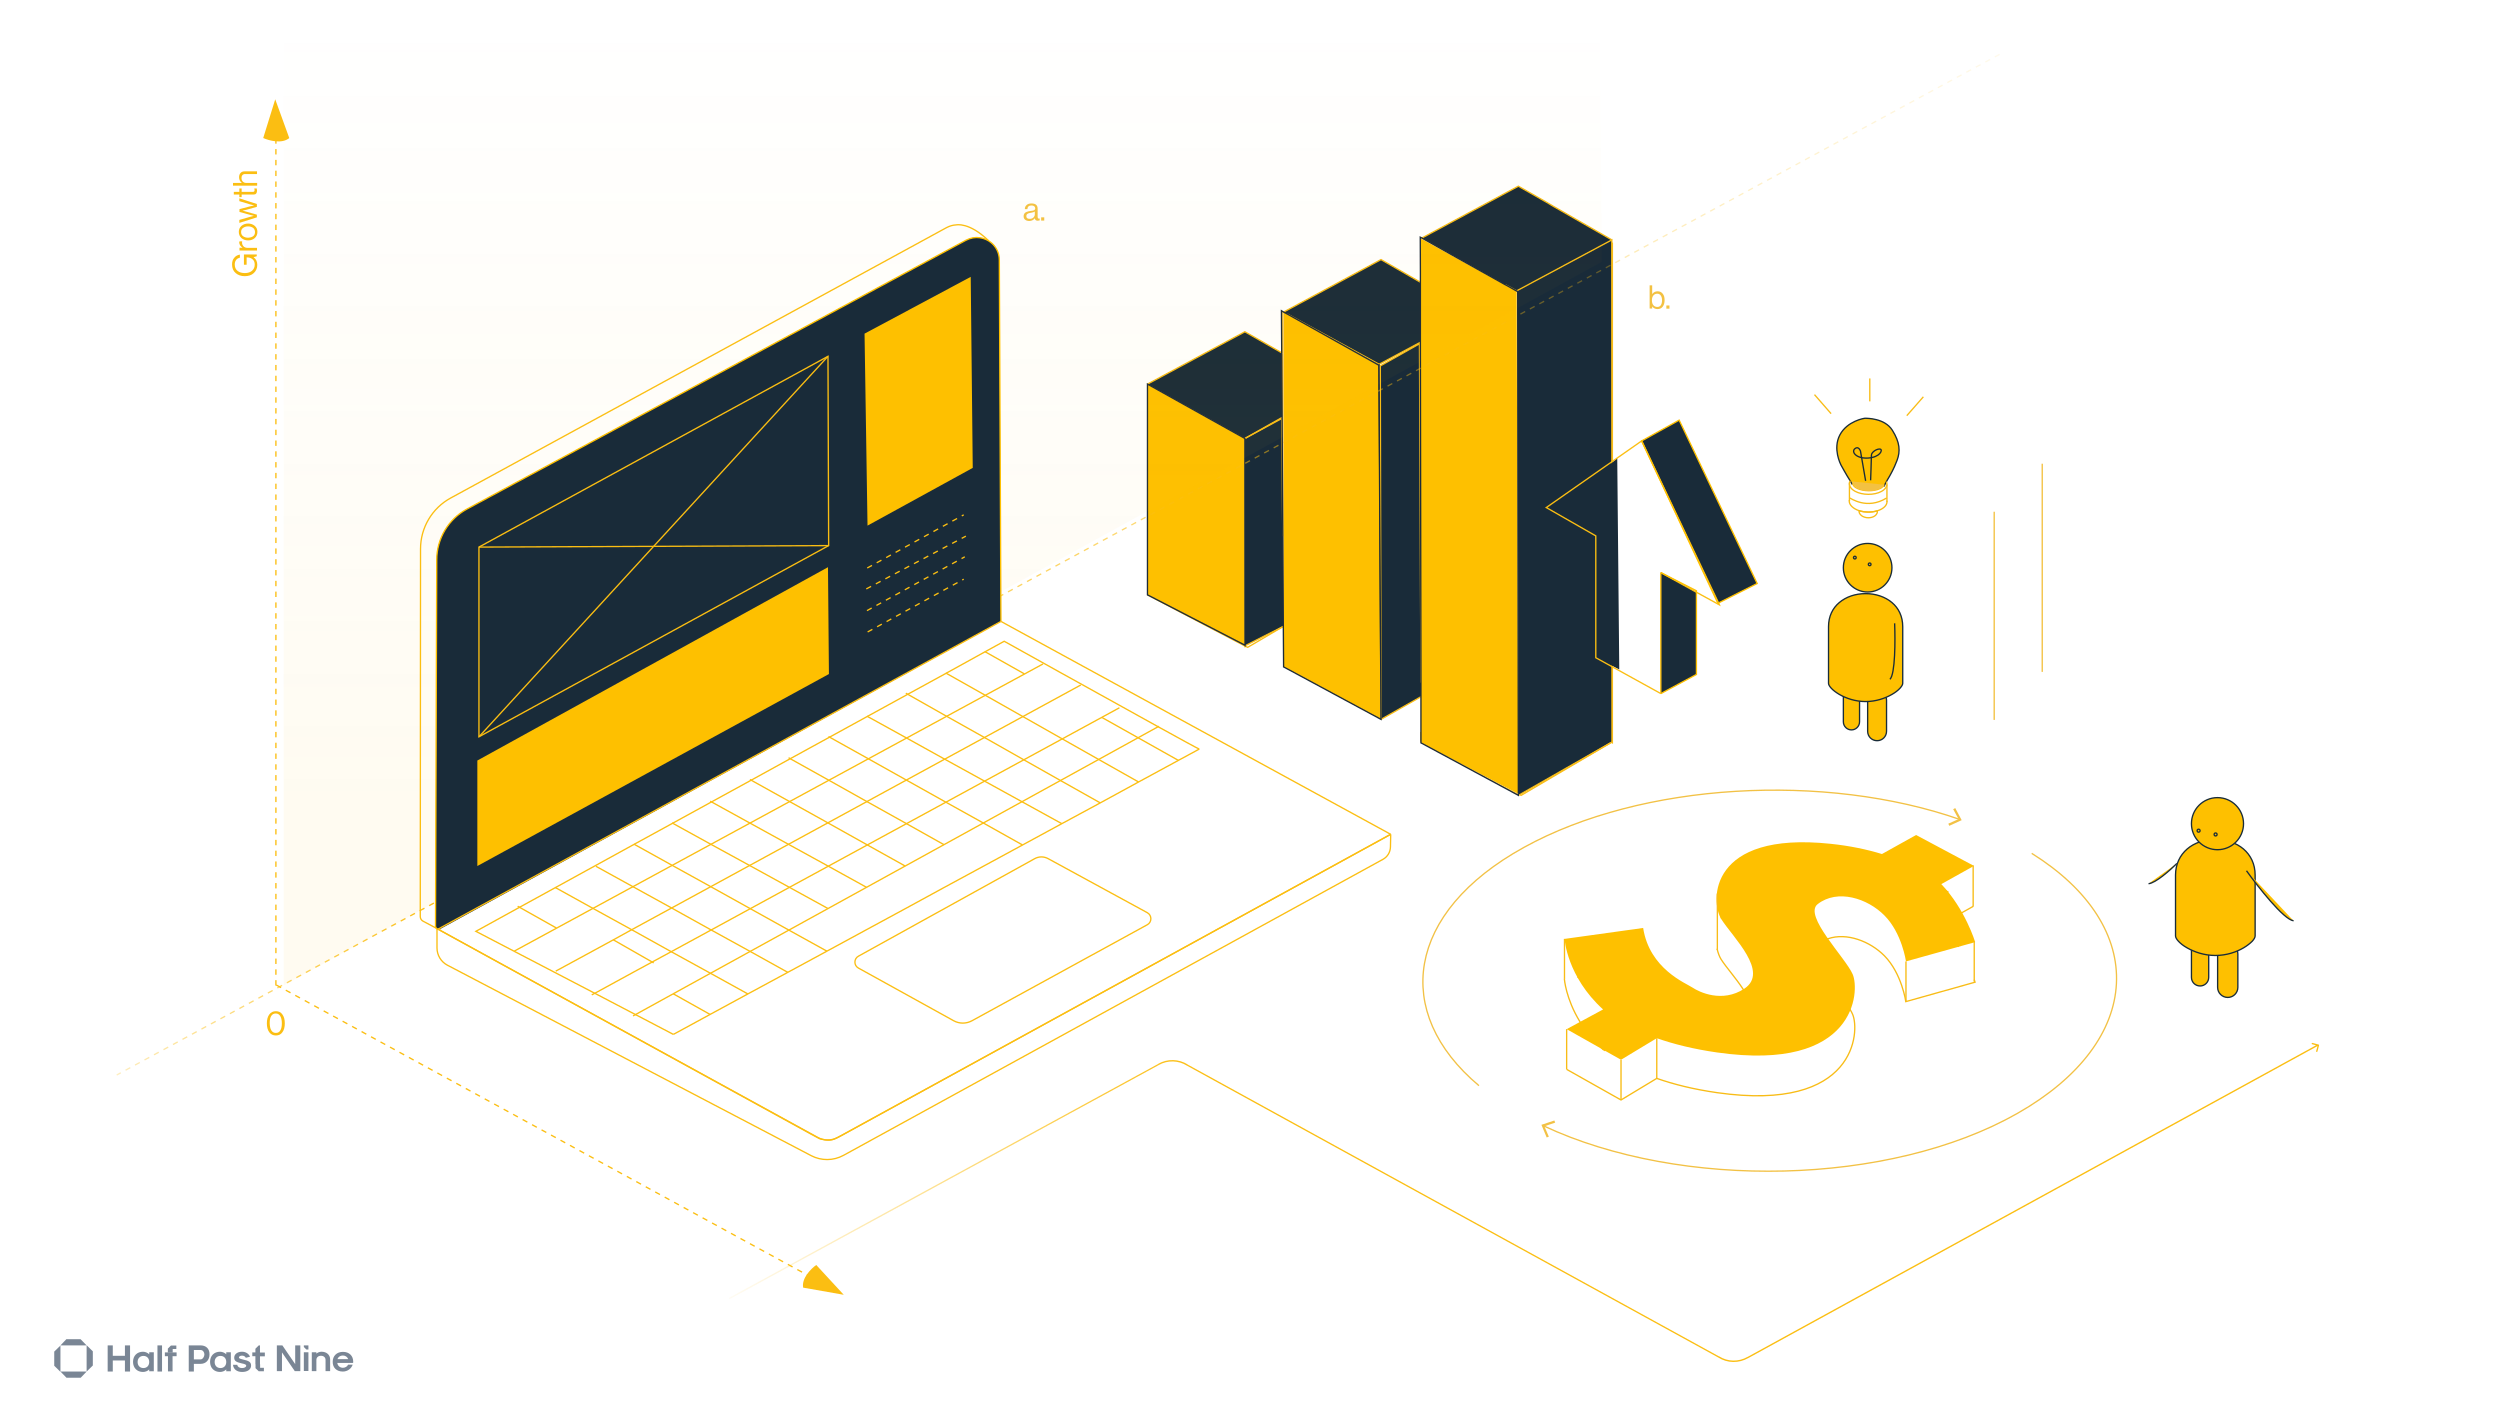 <?xml version="1.0" encoding="utf-8"?>
<!-- Generator: Adobe Illustrator 26.2.1, SVG Export Plug-In . SVG Version: 6.00 Build 0)  -->
<svg version="1.1" id="Layer_1" xmlns="http://www.w3.org/2000/svg" xmlns:xlink="http://www.w3.org/1999/xlink" x="0px" y="0px"
	 viewBox="0 0 1853 1047" style="enable-background:new 0 0 1853 1047;" xml:space="preserve">
<style type="text/css">
	.st0{fill-rule:evenodd;clip-rule:evenodd;fill:none;}
	.st1{fill-rule:evenodd;clip-rule:evenodd;fill:none;stroke:#FEC000;stroke-width:12;stroke-miterlimit:10;}
	.st2{fill-rule:evenodd;clip-rule:evenodd;fill:none;stroke:#FBBE12;stroke-width:12;stroke-miterlimit:10;}
	.st3{fill:none;stroke:url(#SVGID_1_);stroke-dasharray:4,4;}
	.st4{fill:url(#SVGID_00000049909890355223607100000000889277996444944558_);}
	.st5{fill:none;stroke:#F4BC41;stroke-dasharray:4,4;}
	.st6{fill:#F4BC41;}
	.st7{fill:url(#SVGID_00000139989786104912548070000002396089974041567675_);}
	.st8{fill:none;stroke:url(#SVGID_00000012474280800518241540000013429221380922784684_);stroke-dasharray:4,4;}
	.st9{fill:url(#SVGID_00000176733268415713979800000015389770046209370025_);}
	.st10{fill:url(#SVGID_00000100383713440273820570000006603827508320742808_);}
	.st11{fill-rule:evenodd;clip-rule:evenodd;fill:#7A8493;}
	.st12{fill:#7A8493;}
	.st13{fill:none;stroke:#F2C145;}
	.st14{fill:url(#);stroke:#F2C145;}
	.st15{fill:#192B39;stroke:#F4BE41;stroke-miterlimit:10;}
	.st16{fill:#FEC000;}
	.st17{fill:none;stroke:#F2C145;stroke-miterlimit:10;stroke-dasharray:4,4;}
	.st18{fill:#1E2B38;stroke:#F2C145;stroke-miterlimit:10;}
	.st19{fill:none;stroke:#F2C145;stroke-miterlimit:10;}
	.st20{fill:#F2C145;}
	.st21{fill-rule:evenodd;clip-rule:evenodd;fill:#F2C145;}
	.st22{fill-rule:evenodd;clip-rule:evenodd;fill:#FEC000;}
	.st23{fill-rule:evenodd;clip-rule:evenodd;fill:#1E2B38;}
	.st24{fill-rule:evenodd;clip-rule:evenodd;fill:url(#);stroke:#F2C145;}
	.st25{fill:url(#);}
	.st26{fill:#1E2B38;}
	.st27{fill:#FEC000;stroke:#192C39;stroke-miterlimit:10;}
	.st28{fill:#192C39;}
	.st29{fill:none;stroke:#FEC000;stroke-miterlimit:10;}
	.st30{fill:none;stroke:url(#SVGID_00000057133337946826096770000014917575701021088421_);stroke-dasharray:4,4;}
	.st31{fill:url(#SVGID_00000119813207697817139300000015086609564265857705_);}
	.st32{fill:none;stroke:#FBBE12;stroke-dasharray:4,4;}
	.st33{fill:#FBBE12;}
	.st34{fill:url(#SVGID_00000045607230199101359260000008615983062144300463_);}
	.st35{fill-rule:evenodd;clip-rule:evenodd;fill:#7A8695;}
	.st36{fill:#7A8695;}
	.st37{fill:none;stroke:#F8BC16;stroke-miterlimit:10;}
	.st38{fill:#1D2B38;}
	.st39{fill:#F8BC16;}
	.st40{fill:url(#SVGID_00000077304895259718386650000004861332314046643099_);stroke:#FEC000;}
	.st41{fill:url(#SVGID_00000067932658894794478530000009140767395518388392_);stroke:#FEC000;}
	.st42{fill:url(#SVGID_00000120543183572761181060000003312323711225713071_);stroke:#FEC000;}
	.st43{fill:url(#SVGID_00000062906905536369474780000008783523807909118342_);stroke:#FEC000;}
	.st44{fill:none;stroke:#FFB800;stroke-miterlimit:10;}
	.st45{fill:none;stroke:#FFB500;}
	.st46{fill:#FFB500;}
	.st47{fill:none;stroke:#FFB500;stroke-miterlimit:10;}
	.st48{fill:none;stroke:#FBBE12;stroke-miterlimit:10;}
	.st49{fill:url(#SVGID_00000170251584864730770350000006966536435339562625_);stroke:#FBBE12;}
	.st50{fill:url(#SVGID_00000034777874101164216660000014419274487991616132_);stroke:#FBBE12;}
	.st51{fill:none;stroke:#FBBE12;stroke-linecap:round;}
	.st52{fill:none;stroke:#FBBE12;stroke-linecap:round;stroke-dasharray:4,4;}
	.st53{fill:none;stroke:#192B39;stroke-miterlimit:10;stroke-dasharray:4,4;}
	.st54{fill:#132C3A;stroke:#FFB800;stroke-miterlimit:10;}
	.st55{fill:url(#);stroke:#FFBA00;}
	.st56{fill:#EEBD45;}
	.st57{fill:#132C3A;}
	.st58{fill:url(#SVGID_00000176737732547088524870000013060882143692601780_);}
	.st59{fill:none;stroke:#192B39;stroke-miterlimit:10;}
	.st60{fill:url(#SVGID_00000064321148784936018660000009368102856361633967_);}
	.st61{fill:url(#SVGID_00000117674739447554431620000013881542201688738208_);}
	.st62{fill:url(#SVGID_00000017488383603321079630000003995805084850804113_);}
	.st63{fill:url(#SVGID_00000111905309767867939410000005244865840541576841_);}
	.st64{fill:url(#SVGID_00000036974129951902532780000003135943026008257934_);}
	.st65{fill:url(#SVGID_00000103263270573524526950000007519188374251904655_);}
	.st66{fill:url(#SVGID_00000016073069807289876080000003230502749410405305_);}
	.st67{fill:#192B39;}
	.st68{fill:none;stroke:url(#SVGID_00000093865521674984024270000013955896252967639691_);stroke-dasharray:4,4;}
	.st69{fill:url(#SVGID_00000058567889174654742960000008306511580702824078_);}
	.st70{fill:url(#SVGID_00000047764860232351344120000014640832036303656886_);}
	.st71{display:none;opacity:0.65;}
	.st72{display:inline;fill:none;stroke:#A09F9F;stroke-width:0.5;stroke-miterlimit:10;}
	.st73{fill:url(#SVGID_00000156555330717444073240000002791218373006455195_);stroke:#FEC000;}
	.st74{fill:#192B39;stroke:#FFB800;stroke-miterlimit:10;}
	.st75{fill:none;stroke:#F4BC41;}
	.st76{fill:none;stroke:#F4BC41;stroke-miterlimit:10;}
	.st77{fill:none;stroke:#F4BC41;stroke-miterlimit:10;stroke-dasharray:4,4;}
	.st78{fill:url(#);stroke:#F4BC41;}
	.st79{fill:#192B39;stroke:#F3BA40;stroke-miterlimit:10;}
	.st80{fill:url(#SVGID_00000153666502216555312540000015964180639774832316_);stroke:#FEC000;}
	.st81{fill:none;stroke:#F3BA40;stroke-miterlimit:10;}
	.st82{fill:none;stroke:#F1BF42;stroke-dasharray:4,4;}
	.st83{fill:#F1BF42;}
	.st84{fill:none;stroke:#F1BF42;}
	.st85{fill:url(#SVGID_00000175289849155472190800000010862495900742993540_);stroke:#FEC000;}
	.st86{fill:url(#SVGID_00000172437043091680635860000005651447271210723235_);}
	.st87{fill:url(#SVGID_00000103949532565841911750000015040345351752856464_);}
	.st88{fill:none;stroke:#000000;stroke-width:0.5;stroke-linecap:round;stroke-linejoin:round;}
	.st89{fill:none;stroke:url(#SVGID_00000099662010061958247030000013716833353535574708_);stroke-dasharray:4,4;}
	.st90{fill:url(#SVGID_00000114065527710495170750000007784945773174731197_);}
	.st91{fill:url(#SVGID_00000013193820123539417410000012454702379713845935_);}
	.st92{fill-rule:evenodd;clip-rule:evenodd;fill:none;stroke:#F3C142;stroke-miterlimit:10;}
	.st93{fill:url(#);stroke:#F3C142;}
	.st94{fill:none;stroke:#F3C142;}
	.st95{fill:none;stroke:#A2A2A2;stroke-width:0.25;stroke-miterlimit:10;}
	.st96{fill:none;stroke:#F3C142;stroke-miterlimit:10;}
	.st97{fill:none;stroke:#F1BF45;}
	.st98{fill:url(#);stroke:#F1BF45;}
	.st99{fill:none;stroke:#F1BF45;stroke-miterlimit:10;}
	.st100{fill:none;stroke:#F1BF45;stroke-miterlimit:10;stroke-dasharray:4,4;}
	.st101{fill:#1D2B38;stroke:#F1BF45;stroke-miterlimit:10;}
	.st102{fill-rule:evenodd;clip-rule:evenodd;fill:#1D2B38;}
	.st103{fill-rule:evenodd;clip-rule:evenodd;fill:#192C39;}
	.st104{fill-rule:evenodd;clip-rule:evenodd;fill:#192B39;stroke:#FEC000;stroke-miterlimit:10;}
	.st105{fill:none;stroke:url(#SVGID_00000055678898729878881620000000894661611061275011_);stroke-dasharray:4,4;}
	.st106{fill:url(#SVGID_00000138531398428005690820000008235150044779428489_);}
	.st107{fill:#F4BE41;}
	.st108{fill:none;stroke:#F3C142;stroke-linecap:round;}
	.st109{fill:#1D2B38;stroke:#F3C142;}
	.st110{clip-path:url(#SVGID_00000140694125778524306750000006294821211573548180_);}
	.st111{fill:none;stroke:#F3C142;stroke-dasharray:4,4;}
	.st112{fill:#F3C142;}
	.st113{fill:#1D2B38;stroke:#F3C142;stroke-miterlimit:10;}
	.st114{fill:none;stroke:url(#SVGID_00000091720899491455758040000017025886915250996375_);stroke-dasharray:4,4;}
	.st115{fill:url(#SVGID_00000068668037294713987760000004805350462130629522_);}
	.st116{fill:url(#SVGID_00000027588466528972869710000000205150069595571086_);}
	.st117{fill:none;stroke:#F2C145;stroke-linecap:round;}
	.st118{fill:none;stroke:#F2C145;stroke-linecap:round;stroke-dasharray:4,4;}
	.st119{fill-rule:evenodd;clip-rule:evenodd;fill:none;stroke:#F2C145;stroke-miterlimit:10;}
	.st120{fill-rule:evenodd;clip-rule:evenodd;fill:none;stroke:#F2C145;}
	.st121{fill:none;stroke:url(#SVGID_00000025419616126464480180000014572357032246648196_);stroke-dasharray:4,4;}
	.st122{fill:url(#SVGID_00000013892930307132403590000001086633357874854300_);}
	.st123{fill:url(#SVGID_00000030459630161755153380000015730161886945585574_);}
	.st124{fill:none;stroke:#EEBD45;}
	.st125{fill:url(#);stroke:#EEBD45;}
	.st126{fill:none;stroke:#EEBD45;stroke-miterlimit:10;stroke-dasharray:4,4;}
	.st127{fill:#1D2B38;stroke:#EEBD45;stroke-miterlimit:10;}
	.st128{fill:#192B39;stroke:#FEC000;stroke-miterlimit:10;}
	.st129{fill:#F1BF45;}
	.st130{fill:none;stroke:#EEBD45;stroke-miterlimit:10;}
	.st131{fill:none;stroke:#F4BE41;stroke-miterlimit:10;}
	.st132{fill:none;stroke:#EFBE46;stroke-width:2;stroke-miterlimit:10;stroke-dasharray:4,4;}
	.st133{fill:none;stroke:#EFBE46;stroke-miterlimit:10;}
	.st134{fill:#EFBE46;}
	.st135{fill:url(#);stroke:#EFBE46;}
	.st136{fill:none;stroke:#EFBE46;}
	.st137{fill:#1E2B38;stroke:#F2C145;}
	.st138{fill:none;stroke:#1E2B38;stroke-width:1.5;stroke-miterlimit:10;}
	.st139{fill:#EFBE46;stroke:url(#);}
	.st140{fill:#1E2B38;stroke:#EFBE46;stroke-miterlimit:10;}
	.st141{fill:none;stroke:#EFBE46;stroke-miterlimit:10;stroke-dasharray:4,4;}
	.st142{fill:url(#);stroke:#F0B643;}
	.st143{fill:#132C3B;stroke:#F0B543;stroke-miterlimit:10;}
	.st144{fill:none;stroke:#F0B543;stroke-miterlimit:10;}
	.st145{fill:none;stroke:#192B3A;stroke-width:2;stroke-miterlimit:10;}
	.st146{fill:none;stroke:url(#SVGID_00000001634934590359793960000009238456864932758711_);stroke-dasharray:4,4;}
	.st147{fill:url(#SVGID_00000071549072950406968150000016825818203452069786_);}
	.st148{fill:url(#SVGID_00000116201432507183266100000009362319271321086394_);}
	.st149{fill:#192B39;stroke:#F8BC16;stroke-miterlimit:10;}
	.st150{fill:#192B39;stroke:#FEC000;}
	.st151{fill:url(#SVGID_00000169559763117601397160000009634251947599055792_);stroke:#FBBE12;}
	.st152{fill:url(#SVGID_00000132072374104250743900000013756288675996796862_);stroke:#FBBE12;}
	.st153{fill:#FBBE12;stroke:#F3C142;}
	.st154{fill:url(#SVGID_00000134965979690037853910000001497542336093665182_);stroke:#FEC000;}
	.st155{fill:none;stroke:#192C39;stroke-miterlimit:10;}
	.st156{fill:#F8BC16;stroke:#F8BC16;stroke-miterlimit:10;stroke-dasharray:4,4;}
	.st157{fill:url(#SVGID_00000011722226713286910040000010571359903043272360_);stroke:#FBBE12;}
	.st158{fill:url(#SVGID_00000096039874149314691120000010132704027328700074_);stroke:#FBBE12;}
	.st159{fill:url(#SVGID_00000134946737658631346670000004470927926454697867_);stroke:#FBBE12;}
	.st160{fill:#F1C145;}
	.st161{fill:url(#SVGID_00000141418860324416667230000015926526070801049476_);stroke:#FEC000;}
	.st162{fill:none;stroke:#FFBA00;}
	.st163{fill:#FFBA00;}
	.st164{fill:#FEC000;stroke:#192B39;}
	.st165{fill:none;stroke:#FFBA00;stroke-miterlimit:10;}
	.st166{fill:none;stroke:#FFBA00;stroke-miterlimit:10;stroke-dasharray:4,4;}
	.st167{fill:#FCBE01;stroke:#192B39;}
	.st168{fill:none;stroke:url(#SVGID_00000137840607334044207780000009654284336755329945_);stroke-dasharray:4,4;}
	.st169{fill:url(#SVGID_00000101822755153025917530000009071077449171490218_);}
	.st170{fill:url(#SVGID_00000012432406080909404970000018287280460375850381_);}
	.st171{fill:none;stroke:#F1BF45;stroke-linecap:round;}
	.st172{fill:none;stroke:#F1BF45;stroke-linecap:round;stroke-dasharray:4,4;}
	.st173{fill:url(#);stroke:#F4BE41;}
	.st174{fill:none;stroke:url(#SVGID_00000110457857710246776320000002091103081254993031_);stroke-dasharray:4,4;}
	.st175{fill:url(#SVGID_00000178927938897027459650000013212279383383816122_);}
	.st176{fill:url(#SVGID_00000005986813164970895910000005338333491010918295_);}
	.st177{fill:url(#SVGID_00000026164400840378356870000005748626589735985597_);stroke:#FEC000;}
	.st178{fill:url(#SVGID_00000132048146195539591310000002287111638593751453_);stroke:#FEC000;}
	.st179{fill:url(#SVGID_00000047059891317446228620000006043181400185107135_);stroke:#FEC000;}
	.st180{fill:url(#SVGID_00000025437898072175379090000015794352470178997910_);stroke:#FEC000;}
	.st181{fill-rule:evenodd;clip-rule:evenodd;fill:#FFFFFF;filter:url(#Adobe_OpacityMaskFilter);}
	.st182{mask:url(#path-497-inside-1_526_7145_00000165938835417957923740000016753469970397509044_);fill:#F3C142;}
	
		.st183{fill-rule:evenodd;clip-rule:evenodd;fill:#FFFFFF;filter:url(#Adobe_OpacityMaskFilter_00000064345733529659727940000009383215322051761583_);}
	.st184{mask:url(#path-506-inside-3_526_7145_00000046304972075129221650000007901906591170339478_);fill:#F3C142;}
	.st185{fill:url(#SVGID_00000108269426693684862200000009476346374232921268_);stroke:#FEC000;}
	.st186{fill:#192B39;stroke:#F3C142;stroke-miterlimit:10;}
	.st187{fill:url(#);stroke:#FFBA00;stroke-dasharray:4,4;}
	.st188{fill:none;}
	.st189{fill:url(#SVGID_00000147913750671696356160000002962801173451745442_);}
	.st190{fill:url(#SVGID_00000048459013141435593940000015508036134944254631_);}
	.st191{fill:none;stroke:#FFBA00;stroke-dasharray:4,4;}
	.st192{fill:none;stroke:url(#SVGID_00000082327853542027844420000008145965972533459859_);stroke-dasharray:4,4;}
	.st193{fill:url(#SVGID_00000114762352156539876710000006144577942112099746_);}
	.st194{fill:url(#SVGID_00000176753218924030173420000002289690521724693397_);}
	.st195{fill:#192B39;stroke:#F4BC41;stroke-miterlimit:10;}
	
		.st196{fill-rule:evenodd;clip-rule:evenodd;fill:#FFFFFF;filter:url(#Adobe_OpacityMaskFilter_00000000200602095545738680000015464338858893470098_);}
	.st197{mask:url(#path-497-inside-1_526_7145_00000080170301655479013850000014576915867948427180_);fill:#F1BF42;}
	.st198{fill:none;stroke:#F1BF42;stroke-linecap:round;}
	
		.st199{fill-rule:evenodd;clip-rule:evenodd;fill:#FFFFFF;filter:url(#Adobe_OpacityMaskFilter_00000019676361588987325530000015226350490282562208_);}
	.st200{mask:url(#path-506-inside-3_526_7145_00000163047119928399076750000004374588859804189116_);fill:#F1BF42;}
	.st201{fill:#1D2B38;stroke:#F1BF45;}
	.st202{fill:none;stroke:#192B39;stroke-width:2;stroke-miterlimit:10;stroke-dasharray:4,4;}
	.st203{fill:none;stroke:#F4BC41;stroke-width:2;stroke-miterlimit:10;}
	.st204{fill:none;stroke:url(#SVGID_00000158028246033672600160000002316397446387551398_);stroke-dasharray:4,4;}
	.st205{fill:url(#SVGID_00000053531582510502282200000017424361480285909176_);}
	.st206{fill:url(#SVGID_00000050645031769659464560000011755877743671416506_);}
	.st207{fill:url(#);stroke:#FFBC00;}
	.st208{fill:#192C39;stroke:#EEBD45;stroke-miterlimit:10;}
	.st209{fill:#FEBF00;}
	.st210{fill:url(#SVGID_00000137844102829431634870000014840838549953813889_);stroke:#FBBE12;}
	.st211{fill:url(#SVGID_00000170239328654156502910000014572908352418256263_);stroke:#FBBE12;}
	.st212{fill:none;stroke:#EEBD45;stroke-dasharray:4,4;}
	.st213{fill:none;stroke:url(#SVGID_00000094608966455143451180000006082129938337954717_);stroke-dasharray:4,4;}
	.st214{fill:url(#SVGID_00000119815643451048525990000005163627763157985972_);}
	.st215{fill:url(#SVGID_00000026854904613654410300000014744668665362799234_);}
	.st216{fill:url(#);stroke:#FFB500;}
	.st217{fill:#132C3A;stroke:#FFB300;stroke-miterlimit:10;}
	.st218{fill:url(#);stroke:#FFBC00;stroke-dasharray:4,4;}
	.st219{fill:none;stroke:#FFB300;stroke-miterlimit:10;}
	.st220{fill:none;stroke:#132C3A;stroke-miterlimit:10;}
	.st221{fill:none;stroke:#132C3A;stroke-width:2;stroke-miterlimit:10;}
	.st222{fill:none;stroke:url(#SVGID_00000181769961504085990370000002612749015495616913_);stroke-dasharray:4,4;}
	.st223{fill:url(#SVGID_00000137096027244414168120000002224053995467100294_);}
	.st224{fill:url(#SVGID_00000054246870552649978240000011286332898424897201_);}
	.st225{fill-rule:evenodd;clip-rule:evenodd;fill:#778596;}
	.st226{fill:#778596;}
	.st227{fill:none;stroke:#FFBC00;stroke-miterlimit:10;}
	.st228{fill:none;stroke:#FFB700;stroke-miterlimit:10;}
	.st229{fill:#132C3A;stroke:#FFBC00;stroke-miterlimit:10;}
	.st230{fill:none;stroke:#FEC000;}
	.st231{fill:none;stroke:#FFBC00;}
	.st232{fill:#FFBC00;}
	.st233{fill:none;stroke:url(#SVGID_00000114032562983640104750000003929272056009383820_);stroke-dasharray:4,4;}
	.st234{fill:url(#SVGID_00000044863045192078244350000003863403955428196225_);}
	.st235{fill:url(#SVGID_00000075858219912683308970000001272897853250521279_);}
	.st236{fill:#FFBC00;stroke:#132C3A;}
	.st237{fill:#FFB800;}
	.st238{fill:none;stroke:#FFB000;stroke-miterlimit:10;}
	.st239{fill:url(#);stroke:#FFB000;}
	.st240{fill:none;stroke:#FFB000;}
	.st241{fill:none;stroke:#192B39;stroke-linecap:round;}
	.st242{fill:none;stroke:#FFBC00;stroke-miterlimit:10;stroke-dasharray:4,4;}
	.st243{fill:none;stroke:url(#SVGID_00000093898242633776823420000010803261966136276362_);stroke-dasharray:4,4;}
	.st244{fill:url(#SVGID_00000041297287842190212180000003834520705306489242_);}
	.st245{fill:none;stroke:#F2BC44;stroke-dasharray:4,4;}
	.st246{fill:#F2BC44;}
	.st247{fill:url(#SVGID_00000111873621555130578400000016238359392729362566_);}
	.st248{fill-rule:evenodd;clip-rule:evenodd;fill:#7A8594;}
	.st249{fill:#7A8594;}
	.st250{fill:url(#);stroke:#EFB143;}
	.st251{fill:none;stroke:#F0B443;stroke-miterlimit:10;}
	.st252{fill:none;stroke:#EFB143;}
	.st253{fill:#EFB143;}
	.st254{fill:none;stroke:#EFB143;stroke-miterlimit:10;}
	.st255{fill:none;stroke:#F2BB44;stroke-miterlimit:10;}
	.st256{fill:#192B39;stroke:#F2BB44;stroke-miterlimit:10;}
	.st257{fill:none;stroke:#F3BD44;}
	.st258{fill:url(#);stroke:#F3BD44;}
	.st259{fill:#192B39;stroke:#F3BD44;stroke-miterlimit:10;}
	.st260{fill:#122C3A;stroke:#EFAF42;stroke-miterlimit:10;}
	.st261{fill:#122C3A;}
	.st262{fill:none;stroke:#122C3A;stroke-miterlimit:10;}
	.st263{fill:none;stroke:#122C3A;stroke-width:2;stroke-miterlimit:10;}
	.st264{fill:none;stroke:#F2BB44;stroke-miterlimit:10;stroke-dasharray:4,4,4,4;}
	.st265{fill:none;stroke:#F3BD44;stroke-miterlimit:10;}
	.st266{fill:none;stroke:#F1B944;stroke-miterlimit:10;}
	.st267{fill:#F1B944;}
	.st268{fill:none;stroke:#F3BD44;stroke-miterlimit:10;stroke-dasharray:4.052,4.052;}
	.st269{fill:none;stroke:#F3BD44;stroke-miterlimit:10;stroke-dasharray:4.052,4.052,4.052,4.052;}
	.st270{fill:none;stroke:#F3BD44;stroke-miterlimit:10;stroke-dasharray:3.919,3.919;}
	.st271{fill:none;stroke:#F3BD44;stroke-miterlimit:10;stroke-dasharray:3.919,3.919,3.919,3.919;}
	.st272{fill:none;stroke:#F3BD44;stroke-miterlimit:10;stroke-dasharray:3.996,3.996;}
	.st273{fill:none;stroke:#F3BD44;stroke-miterlimit:10;stroke-dasharray:3.996,3.996,3.996,3.996;}
	.st274{fill:none;stroke:#F3BD44;stroke-miterlimit:10;stroke-dasharray:4.769,4.769;}
	.st275{fill:none;stroke:#F3BD44;stroke-miterlimit:10;stroke-dasharray:4.769,4.769,4.769,4.769;}
	.st276{fill:none;stroke:#F3BD44;stroke-miterlimit:10;stroke-dasharray:4.059,4.059;}
	.st277{fill:none;stroke:#F3BD44;stroke-miterlimit:10;stroke-dasharray:4.059,4.059,4.059,4.059;}
	.st278{fill:none;stroke:#F3BD44;stroke-miterlimit:10;stroke-dasharray:4.075,4.075;}
	.st279{fill:none;stroke:#F3BD44;stroke-miterlimit:10;stroke-dasharray:4.075,4.075,4.075,4.075;}
	.st280{fill:none;stroke:#F3BD44;stroke-miterlimit:10;stroke-dasharray:3.849,3.849;}
	.st281{fill:none;stroke:#F3BD44;stroke-miterlimit:10;stroke-dasharray:3.849,3.849,3.849,3.849;}
	.st282{fill:none;stroke:#F3BD44;stroke-miterlimit:10;stroke-dasharray:4.028,4.028;}
	.st283{fill:none;stroke:#F3BD44;stroke-miterlimit:10;stroke-dasharray:4.028,4.028,4.028,4.028;}
	.st284{fill:#F3BD44;}
	.st285{fill:none;stroke:#F3BD44;stroke-miterlimit:10;stroke-dasharray:4,4,4,4;}
	.st286{fill:none;stroke:url(#SVGID_00000145051460914146685920000003228076685429090225_);stroke-dasharray:4,4;}
	.st287{fill:url(#SVGID_00000139271502116174574010000006653005694558673035_);}
	.st288{fill:none;stroke:#EFBF46;stroke-dasharray:4,4;}
	.st289{fill:#EFBF46;}
	.st290{fill:url(#SVGID_00000054951779913379088370000013201252009893099405_);}
	.st291{fill-rule:evenodd;clip-rule:evenodd;fill:#7D8593;}
	.st292{fill:#7D8593;}
	.st293{fill:#1D2A37;}
	.st294{fill:none;stroke:#EFBF46;stroke-miterlimit:10;}
	.st295{fill:none;stroke:#1D2A37;stroke-miterlimit:10;stroke-dasharray:4,4,4,4;}
	.st296{fill:none;stroke:#F1B643;stroke-miterlimit:10;}
	.st297{fill:url(#);stroke:#F1B643;}
	.st298{fill:none;stroke:#F1B643;}
	.st299{fill:none;stroke:#F1C145;stroke-miterlimit:10;}
	.st300{fill:none;stroke:#EFBF46;stroke-miterlimit:10;stroke-dasharray:4,4,4,4;}
	.st301{fill:none;stroke:#192B39;stroke-miterlimit:10;stroke-dasharray:4,4,4,4;}
	.st302{fill:none;stroke:url(#SVGID_00000132089062259293060700000004407948502781309365_);stroke-dasharray:4,4;}
	.st303{fill:url(#SVGID_00000093164701688669865930000007268169534402020742_);}
	.st304{fill:url(#SVGID_00000089544277371014452420000014807130389008310695_);}
	.st305{fill:none;stroke:#E8BB57;stroke-miterlimit:10;}
	.st306{fill:none;stroke:#1D2A37;stroke-miterlimit:10;}
	.st307{fill:none;stroke:#1D2A37;stroke-linecap:round;}
	.st308{fill:none;stroke:#F1C145;stroke-linecap:round;}
	.st309{fill:none;stroke:#F1C145;}
	.st310{fill:#1D2A37;stroke:#FEC000;stroke-miterlimit:10;}
	.st311{fill:none;stroke:#F1C145;stroke-dasharray:4,4,4,4;}
	.st312{fill:none;stroke:#F3C145;stroke-miterlimit:10;}
	.st313{fill:url(#);stroke:#F1C145;}
	.st314{fill:none;stroke:url(#SVGID_00000117638300904377660530000002978769078442243481_);stroke-dasharray:4,4;}
	.st315{fill:url(#SVGID_00000148631796738038499860000008265211243779554739_);}
	.st316{fill:url(#SVGID_00000026138920848002042840000004949606671445698435_);}
	.st317{fill:none;stroke:#ECBC45;stroke-miterlimit:10;}
	.st318{fill:url(#);stroke:#F2BB44;}
	.st319{fill:#182B38;}
	.st320{fill:none;stroke:#F2B944;stroke-miterlimit:10;}
	.st321{fill:none;stroke:#F2B944;stroke-miterlimit:10;stroke-dasharray:4,4,4,4;}
	.st322{fill:none;stroke:#E5BD5B;stroke-miterlimit:10;}
	.st323{fill:#1D2B38;stroke:#ECBC45;stroke-miterlimit:10;}
	.st324{fill:none;stroke:#E5BD5B;stroke-miterlimit:10;stroke-dasharray:4,4,4,4;}
	.st325{fill:#E5BD5B;}
	.st326{fill:#202B37;}
	.st327{fill:none;stroke:#E5BD5B;}
	.st328{fill:none;stroke:url(#SVGID_00000015336489623482793100000011336726175144083883_);stroke-dasharray:4,4;}
	.st329{fill:url(#SVGID_00000166669605463568503190000015299197326976417689_);}
	.st330{fill:url(#SVGID_00000071531462328428480000000017651589088840147647_);}
	.st331{fill:none;stroke:#F1C145;stroke-miterlimit:10;stroke-dasharray:4,4,4,4;}
	.st332{fill:none;stroke:#ECBD45;stroke-miterlimit:10;}
	.st333{fill:#ECBD45;}
	.st334{fill:url(#);stroke:#EFBF46;}
	.st335{fill:none;stroke:#E9BD58;stroke-miterlimit:10;}
	.st336{fill:none;stroke:#1D2A37;stroke-width:2;stroke-miterlimit:10;stroke-dasharray:4,4;}
	.st337{fill:none;stroke:url(#SVGID_00000065050976489080360320000002646951850927339908_);stroke-dasharray:4,4;}
	.st338{fill:url(#SVGID_00000009576456963645298770000010996503853913312389_);}
	.st339{fill:url(#SVGID_00000119832742389307991460000014428517323048375188_);}
	.st340{fill:none;stroke:#F2BB44;}
	.st341{fill:none;stroke:#F2BB44;stroke-miterlimit:10;stroke-dasharray:4,4;}
	.st342{fill:url(#);stroke:#F3BE44;}
	.st343{fill:none;stroke:#182B38;stroke-miterlimit:10;stroke-dasharray:4,4,4,4;}
	.st344{fill:#182B38;stroke:#F2B944;stroke-miterlimit:10;stroke-dasharray:4,4,4,4;}
	.st345{fill:#F0BF45;}
	.st346{fill:none;stroke:#F2BB44;stroke-dasharray:4,4,4,4;}
	.st347{fill:none;stroke:url(#SVGID_00000125584003638086815680000014732096017925363588_);stroke-dasharray:4,4;}
	.st348{fill:url(#SVGID_00000075852542370347703340000007378102722908913299_);}
	.st349{fill:url(#SVGID_00000165914427811345754690000012087299997164821906_);}
	.st350{fill:none;stroke:#EFBF46;}
	.st351{fill:none;stroke:#F3BE44;stroke-miterlimit:10;}
	.st352{fill:#F3BE44;}
	.st353{fill:none;stroke:#F3BE44;stroke-miterlimit:10;stroke-dasharray:4,4,4,4;}
	.st354{fill:#1D2A37;stroke:#F1C145;}
	.st355{fill:none;stroke:url(#SVGID_00000177448981929623230360000008644496854513631926_);stroke-dasharray:4,4;}
	.st356{fill:url(#SVGID_00000067231459387171335060000005448226619427971735_);}
	.st357{fill:url(#SVGID_00000183928084377066255500000004957785036163002500_);}
	.st358{fill:url(#SVGID_00000131352179447644759260000008936252337361018540_);}
	.st359{fill:url(#SVGID_00000031182345340914624210000004444260633825942410_);}
	.st360{fill:url(#SVGID_00000046336677613759569050000005354118992074155169_);}
	.st361{fill:url(#SVGID_00000101793830741480978700000016458037428765180044_);}
	.st362{fill:url(#SVGID_00000014627004899177190580000010919203232909051032_);}
	.st363{fill:url(#SVGID_00000001628556407809180560000009906404683345289133_);stroke:#FEC000;}
	.st364{fill:url(#SVGID_00000178887648767162512760000012646400578172521637_);stroke:#FEC000;}
	.st365{fill:none;stroke:#1D2B38;stroke-miterlimit:10;}
	.st366{fill:url(#SVGID_00000131351469194676203070000017960414299972237749_);stroke:#FEC000;}
	.st367{fill:none;stroke:#1E2B38;}
	.st368{fill:url(#SVGID_00000044159245185508803200000014935721105897352854_);}
	.st369{fill:url(#SVGID_00000024001630486791174330000015537215264756899204_);}
	.st370{fill:url(#SVGID_00000018950264573117860500000009711863252446523789_);}
	.st371{fill:none;stroke:#FBBE12;}
	.st372{fill:none;stroke:url(#SVGID_00000183967830978209549400000010124930087396833964_);stroke-dasharray:4,4;}
	.st373{fill:url(#SVGID_00000084528882766648472870000011597207325301452964_);}
	.st374{fill:url(#SVGID_00000016770951317483438530000009881643570341506989_);}
	.st375{fill:url(#SVGID_00000098196666880248413310000004504190186256608932_);stroke:#FBBE12;}
	.st376{fill:url(#SVGID_00000155144068230035493760000014295480770706135223_);stroke:#FBBE12;}
	.st377{fill:none;stroke:#FBBE12;stroke-miterlimit:10;stroke-dasharray:4,4;}
	.st378{fill:#192B39;stroke:#FBBE12;stroke-miterlimit:10;}
</style>
<pattern  x="-3046.5" y="-3966.6" width="143" height="143" patternUnits="userSpaceOnUse" id="New_Pattern_4" viewBox="147.2 -290.2 143 143" style="overflow:visible;">
	<g>
		<rect x="147.2" y="-290.2" class="st0" width="143" height="143"/>
		<line class="st1" x1="290.1" y1="-4.2" x2="433.2" y2="-147.3"/>
		<line class="st1" x1="147.2" y1="-4.2" x2="290.2" y2="-147.3"/>
		<line class="st1" x1="4.2" y1="-4.2" x2="147.3" y2="-147.3"/>
		<line class="st1" x1="290.1" y1="-147.2" x2="433.2" y2="-290.2"/>
		<line class="st1" x1="147.2" y1="-147.2" x2="290.2" y2="-290.2"/>
		<line class="st1" x1="4.2" y1="-147.2" x2="147.3" y2="-290.2"/>
		<line class="st1" x1="290.1" y1="-290.1" x2="433.2" y2="-433.2"/>
		<line class="st1" x1="147.2" y1="-290.1" x2="290.2" y2="-433.2"/>
		<line class="st1" x1="4.2" y1="-290.1" x2="147.3" y2="-433.2"/>
	</g>
</pattern>
<pattern  x="-3046.5" y="-3966.6" width="143" height="143" patternUnits="userSpaceOnUse" id="New_Pattern_7" viewBox="147.2 -290.2 143 143" style="overflow:visible;">
	<g>
		<rect x="147.2" y="-290.2" class="st0" width="143" height="143"/>
		<line class="st2" x1="290.1" y1="-4.2" x2="433.2" y2="-147.3"/>
		<line class="st2" x1="147.2" y1="-4.2" x2="290.2" y2="-147.3"/>
		<line class="st2" x1="4.2" y1="-4.2" x2="147.3" y2="-147.3"/>
		<line class="st2" x1="290.1" y1="-147.2" x2="433.2" y2="-290.2"/>
		<line class="st2" x1="147.2" y1="-147.2" x2="290.2" y2="-290.2"/>
		<line class="st2" x1="4.2" y1="-147.2" x2="147.3" y2="-290.2"/>
		<line class="st2" x1="290.1" y1="-290.1" x2="433.2" y2="-433.2"/>
		<line class="st2" x1="147.2" y1="-290.1" x2="290.2" y2="-433.2"/>
		<line class="st2" x1="4.2" y1="-290.1" x2="147.3" y2="-433.2"/>
	</g>
</pattern>
<g>
	
		<linearGradient id="SVGID_1_" gradientUnits="userSpaceOnUse" x1="708.874" y1="-8756.613" x2="708.874" y2="-8161.187" gradientTransform="matrix(1 0 0 -1 0 -6885.165)">
		<stop  offset="0" style="stop-color:#EFBF46;stop-opacity:6.000000e-02"/>
		<stop  offset="1" style="stop-color:#EFBF46;stop-opacity:0"/>
	</linearGradient>
	<path style="fill:url(#SVGID_1_);" d="M220.4,1993.7v-697.3v-99.2L1193,846.7l4.4,610.7L220.4,1993.7z"/>
</g>
<g>
	<g id="XMLID_00000009562471181628550260000012609293812142505379_">
		<g>
			<polygon class="st67" points="1194.7,177.8 1194.9,549.9 1193.7,550.6 1126.4,589 1126.4,589 1125.4,588.5 1125.4,588.4 
				1124.9,216.1 1124.1,215.7 1124.1,215.6 			"/>
			<polygon class="st67" points="1124.1,215.6 1115.9,211.1 1115.8,211.1 1080.4,191.3 1080.4,191.3 1075.6,188.6 1053.9,176.4 
				1125.4,138 1146.1,149.8 1151.3,152.9 1194.7,177.8 			"/>
			<polygon class="st67" points="1125.4,588.5 1126.4,589 1125.4,589.5 1125.4,589.5 			"/>
			<polygon class="st20" points="1125.4,589.5 1125.4,589.5 1053.2,550.6 1053.2,550.6 1125.4,588.4 1125.4,588.5 			"/>
			<polygon class="st20" points="1124.9,216.1 1125.4,588.4 1124.1,215.7 			"/>
			<polygon class="st16" points="1124.1,215.7 1125.4,588.4 1053.2,550.6 1053.2,542.5 1053.2,516.3 1053.2,253.5 1053.2,209.4 
				1053.2,206 1053.2,200.8 1053.2,176.8 1075.1,188.8 1080,191.5 1115.8,211.1 1115.9,211.1 			"/>
			<polygon class="st20" points="1115.8,211.1 1080,191.5 1075.1,188.8 1053.2,176.8 1053.9,176.4 1075.6,188.6 1080.4,191.3 
				1080.4,191.3 			"/>
			<polygon class="st20" points="1053.9,176.4 1053.2,176.8 1053.2,200.8 1053.2,206 1053.2,209.4 1052.8,209.2 1052.8,206.3 
				1052.8,201.1 1052.7,175.8 			"/>
			<polygon class="st20" points="1053.2,516.3 1053.2,542.5 1053.2,516.4 			"/>
			<polygon class="st20" points="1053.2,253.5 1053.2,516.3 1053.2,507.4 1053.2,506 1052.8,253.7 			"/>
			<polygon class="st20" points="1053.2,209.4 1053.2,253.5 1052.8,253.7 1052.8,209.2 			"/>
			<polygon class="st20" points="1053.2,507.4 1053.2,516.3 1053.2,516.4 			"/>
			<polygon class="st67" points="1053.2,507.4 1053.2,516.4 1023.6,533.2 1023.6,533.2 1023.6,533.2 1023.1,271.2 1052.1,254.8 
				1053.2,506 			"/>
			<polygon class="st67" points="1052.8,209.2 1052.8,253.7 1022.2,270 1022.2,270 978.9,246.3 974.6,244 954.2,232.8 951.4,231.3 
				1023.6,192.4 1045.5,205 1050.2,207.7 			"/>
			<polygon class="st16" points="1023.6,533.2 1023.6,533.2 1023.6,533.2 951.4,494.3 951.4,464.2 951.4,464.2 951.4,308.7 
				951.4,262.4 951.4,262.4 951.4,261.2 951.4,256.7 951.4,231.3 953,232.1 954.2,232.8 1022,270.7 			"/>
			<polygon class="st20" points="954.2,232.8 953,232.1 951.4,231.3 951.4,231.3 951.4,231.3 			"/>
			<polygon class="st20" points="949.8,230.3 951.4,231.3 951.4,231.3 951.4,231.3 951.4,256.7 951.4,261.2 951.4,262.4 950,261.5 
							"/>
			<polygon class="st20" points="951.4,464.2 951.4,494.3 951.2,464.3 951.4,464.2 			"/>
			<polygon class="st20" points="951.4,308.7 951.4,464.2 950.8,397.5 950.3,309.4 			"/>
			<polygon class="st20" points="951.4,262.4 951.4,308.7 950.3,309.4 950,261.5 951.4,262.4 			"/>
			<polygon class="st20" points="950.8,397.5 951.4,464.2 951.2,464.3 			"/>
			<polygon class="st20" points="951.4,464.2 951.2,464.3 951.2,464.3 			"/>
			<polygon class="st67" points="950.8,397.5 951.2,464.3 922.7,478.7 922.7,478.2 922.8,478.3 922.7,335.3 922.7,325 950,310.2 			
				"/>
			<polygon class="st67" points="950,261.5 950.3,309.4 922.7,325 922.7,325 850.5,284.7 922.7,245.9 			"/>
			<polygon class="st20" points="922.7,335.3 922.8,478.3 922.7,478.2 			"/>
			<polygon class="st67" points="922.7,478.2 922.7,478.7 922.7,478.8 922.7,478.2 			"/>
			<polygon class="st20" points="922.7,335.3 922.7,478.2 922.7,478.2 922.7,325 			"/>
			<polygon class="st67" points="922.7,325 922.7,335.3 922.7,325 			"/>
			<polygon class="st16" points="922.7,325 922.7,478.2 850.5,440.9 850.5,284.7 			"/>
		</g>
		<g>
			<polyline class="st37" points="951.2,464.3 924.8,479.8 922.7,478.8 922.7,478.8 850.5,440.9 			"/>
			<polyline class="st37" points="850.5,284.7 922.7,245.9 950,261.5 			"/>
			<line class="st37" x1="950.3" y1="309.4" x2="922.7" y2="325"/>
			<polyline class="st37" points="922.7,478.2 922.7,478.7 922.7,478.8 922.7,479.8 			"/>
			<polyline class="st37" points="1052.8,253.7 1022.2,270 1022.2,270 978.9,246.3 974.6,244 954.2,232.8 			"/>
			<polyline class="st37" points="1052.8,209.2 1050.2,207.7 1045.5,205 1023.6,192.4 951.4,231.3 			"/>
			<line class="st367" x1="1022.2" y1="270" x2="1023.6" y2="533.2"/>
			<polyline class="st37" points="1126.4,589 1127.5,589.5 1193.8,550.6 			"/>
			<line class="st37" x1="1053.2" y1="549.7" x2="1053.2" y2="542.5"/>
			<line class="st37" x1="1124.1" y1="215.6" x2="1115.9" y2="211.1"/>
			<polyline class="st37" points="1053.9,176.4 1125.4,138 1146.1,149.8 1151.3,152.9 1194.7,177.8 			"/>
			<line class="st37" x1="1195.1" y1="179.8" x2="1195.1" y2="551.2"/>
			<line class="st37" x1="1124.1" y1="215.1" x2="1124.1" y2="215.6"/>
			<polyline class="st37" points="1124.1,215.7 1124.1,215.6 1194.7,177.8 1194.9,549.9 1193.7,550.6 1126.4,589 1126.4,589 
				1125.4,589.5 			"/>
			<line class="st37" x1="1053.2" y1="516.4" x2="1023.6" y2="533.2"/>
			<polyline class="st37" points="1023.6,533.2 1023.1,271.2 1052.1,254.8 1053.2,506 			"/>
			<polyline class="st37" points="951.2,464.3 922.7,478.7 922.7,478.8 922.7,478.2 			"/>
			<polyline class="st37" points="922.7,325 922.7,325 950,310.2 950.8,397.5 			"/>
			<polygon class="st367" points="850.5,440.9 850.5,284.7 922.7,325 922.7,335.3 922.8,478.3 922.7,478.2 922.7,478.2 			"/>
			<polygon class="st367" points="951.4,494.3 951.2,464.3 951.2,464.3 950.8,397.5 950.3,309.4 950,261.5 949.8,230.3 951.4,231.3 
				954.2,232.8 1022,270.7 1023.6,533.2 1023.6,533.2 1023.6,533.2 			"/>
			<polyline class="st367" points="1125.4,588.5 1125.4,589.5 1125.4,589.5 1053.2,550.6 1053.2,550.6 1053.2,542.5 1053.2,516.4 
				1053.2,507.4 1053.2,506 1052.8,253.7 1052.8,209.2 1052.8,206.3 1052.8,201.1 1052.7,175.8 1053.9,176.4 1075.6,188.6 
				1080.4,191.3 1080.4,191.3 1115.8,211.1 1115.9,211.1 1124.1,215.7 1124.9,216.1 1125.4,588.4 			"/>
		</g>
	</g>
</g>
<g>
	<line class="st37" x1="1159.6" y1="695.9" x2="1159.6" y2="725.6"/>
	<line class="st37" x1="1161.2" y1="762.8" x2="1161.2" y2="792.6"/>
	<g>
		<path class="st37" d="M1189.9,778.8l-1.7-0.9c-7.4-6.8-13-13.8-17.1-20.5c-10.6-17.3-11.6-31.9-11.6-31.9"/>
		<path class="st37" d="M1169.1,724.3l48.6-6.8c4.7,30.4,31.7,40.9,36.6,44.2c4.9,3.3,22,11.7,38.4,0.8c10.7-7,6.5-18.4-0.7-29.3
			c-5.4-8.3-12.6-16.3-16.3-22.1c-1.2-1.9-2.3-4.7-3-7.9"/>
		<line class="st37" x1="1188.2" y1="777.9" x2="1188.1" y2="778"/>
		<path class="st37" d="M1462.5,671.8l-8.2,4.6l-15.3,8.6c5.1,5.4,9.3,11.2,12.7,16.8"/>
		<path class="st37" d="M1444.2,661.3C1444.2,661.3,1444.2,661.3,1444.2,661.3l-24-12.8l-25.3,14.1c-11.1-3.4-23.8-6.1-38.3-7.6
			c-51.7-5.4-73.5,9.5-81,25.7"/>
		<path class="st37" d="M1463.3,726.1c0.4,1.3,0.6,1.9,0.6,1.9l-51.3,14.4c0,0-3-20.9-15.9-34c-10.6-10.7-27.9-17.4-41.8-12.6
			c-2.7,0.9-5.3,2.3-7.6,4.1c-10,7.8,15.9,34.9,24.2,48.7c0.7,1.2,1.3,2.3,1.7,3.3c5.3,12.3,2.9,72.7-100.4,58
			c-17.5-2.5-32.3-6.2-44.8-10.6l-26.5,16l-40.3-22.7"/>
		<path class="st16" d="M1188.2,748.2l-27,14.6l40.3,22.7l26.5-16c12.5,4.4,27.3,8.1,44.8,10.6c103.3,14.7,105.8-45.7,100.4-58
			c-5.3-12.3-36.9-43.6-25.9-52c14.7-11.4,36.9-4.3,49.5,8.5c13,13.1,15.9,34,15.9,34l51.3-14.3c0,0-7.3-24.3-25.1-43l24.2-13.5
			l-42.9-22.9l-25.3,14.1c-11.1-3.4-23.8-6.1-38.3-7.6c-89.8-9.4-89.2,42.5-80.7,56c8.6,13.5,35.7,39,17,51.4
			c-16.4,10.8-33.5,2.5-38.4-0.8c-4.9-3.3-31.9-13.8-36.6-44.2l-58.2,8.1C1159.6,695.9,1161.4,723.9,1188.2,748.2l1.7,0.9
			L1188.2,748.2z"/>
		<line class="st37" x1="1201.5" y1="785.5" x2="1201.5" y2="815.2"/>
		<line class="st37" x1="1228" y1="769.5" x2="1228" y2="799.3"/>
		<line class="st37" x1="1412.7" y1="712.6" x2="1412.7" y2="742.4"/>
		<line class="st37" x1="1463.3" y1="697.9" x2="1463.3" y2="727.6"/>
		<line class="st37" x1="1272.9" y1="662.3" x2="1272.9" y2="704.1"/>
		<line class="st37" x1="1462.5" y1="641.5" x2="1462.5" y2="672"/>
	</g>
</g>
<polygon class="st67" points="1198.7,339.5 1189.6,347.5 1191.3,491.7 1200.2,496.2 "/>
<g>
	<g id="XMLID_00000058561447493068048910000002712288083267567035_">
		<g>
			
				<pattern  id="SVGID_00000127751602943733723990000005589020756683476902_" xlink:href="#New_Pattern_4" patternTransform="matrix(2.721980e-02 0 0 2.721980e-02 -2800.814 -2872.179)">
			</pattern>
			<polygon style="fill:url(#SVGID_00000127751602943733723990000005589020756683476902_);" points="1146.1,376.2 1182.8,397.2 
				1182.8,487.5 1231,514.1 1231,424.4 1257.4,437.9 1257.4,439 1274.4,448.3 1273.8,446.9 1273.3,447.2 1216.8,326.8 			"/>
			
				<pattern  id="SVGID_00000042717919769760902000000002631658015975679377_" xlink:href="#New_Pattern_7" patternTransform="matrix(3.278963e-02 0 0 3.278963e-02 -2872.961 -2853.141)">
			</pattern>
			<polygon style="fill:url(#SVGID_00000042717919769760902000000002631658015975679377_);" points="1216.8,326.8 1273.3,447.2 
				1273.8,446.9 			"/>
			<polygon class="st67" points="1216.8,326.8 1273.8,446.9 1302.4,432.5 1244.6,311.4 			"/>
			<polygon class="st67" points="1231,424.4 1231,514.1 1257.4,499.9 1257.4,439 			"/>
			
				<pattern  id="SVGID_00000053512530019762810720000007231145207646134412_" xlink:href="#New_Pattern_7" patternTransform="matrix(3.278963e-02 0 0 3.278963e-02 -2872.961 -2853.141)">
			</pattern>
			<polygon style="fill:url(#SVGID_00000053512530019762810720000007231145207646134412_);" points="1231,424.4 1257.4,439 
				1257.4,437.9 			"/>
		</g>
		<g>
			<polyline class="st371" points="1231,514.1 1182.8,487.5 1182.8,397.2 1146.1,376.2 1216.8,326.8 1273.8,446.9 1274.4,448.3 
				1257.4,439 1231,424.4 			"/>
			<polygon class="st230" points="1216.8,326.8 1244.6,311.4 1302.4,432.5 1273.8,446.9 1273.3,447.2 			"/>
			<line class="st371" x1="1231" y1="424.4" x2="1231" y2="514.1"/>
			<polyline class="st230" points="1231,514.1 1257.4,499.9 1257.4,439 1257.4,437.9 1231,424.4 			"/>
		</g>
	</g>
</g>
<g>
	<path class="st27" d="M1651.2,699.6L1651.2,699.6c-4.2,0-7.5,3.4-7.5,7.5v24.7c0,4.2,3.4,7.5,7.5,7.5l0,0c4.2,0,7.5-3.4,7.5-7.5
		v-24.7C1658.7,703,1655.3,699.6,1651.2,699.6z"/>
	<path class="st27" d="M1630.7,691.1L1630.7,691.1c-3.6,0-6.4,2.9-6.4,6.4v26.9c0,3.6,2.9,6.4,6.4,6.4l0,0c3.6,0,6.4-2.9,6.4-6.4
		v-26.9C1637.2,693.9,1634.3,691.1,1630.7,691.1z"/>
	<path class="st27" d="M1612.5,648.6v19.3v25.8c0,1,0.7,2.4,2.2,4c1.5,1.6,3.6,3.3,6.3,4.8c5.4,3.1,12.8,5.7,21,5.7
		c8.2,0,15.6-2.5,21-5.7c2.7-1.6,4.8-3.3,6.3-4.8c1.5-1.6,2.2-3,2.2-4v-25.8v-19.3c0-8.2-3.3-14.7-8.6-19.3
		c-5.3-4.5-12.7-7.1-20.9-7.1c-8.2,0-15.6,2.5-20.9,7.1C1615.8,633.9,1612.5,640.5,1612.5,648.6z"/>
	<circle class="st27" cx="1643.6" cy="610.5" r="19.3"/>
	<circle class="st27" cx="1629.6" cy="615.7" r="1.1"/>
	<circle class="st27" cx="1642.2" cy="618.5" r="1.1"/>
	<path class="st27" d="M1665.1,645.4c8.6,12,27.6,36.2,34.9,37.1 M1613.5,640c-4.8,4.8-15.8,14.6-21,15"/>
</g>
<g>
	<g>
		<g>
			<path class="st19" d="M1096.2,804.7c-64.8-54.4-53.9-128.5,33.3-176.6c87.6-48.4,223.4-55.5,322.9-20.8"/>
			<g>
				<polygon class="st20" points="1444.8,612.1 1444.1,610.5 1451.7,607.1 1447.7,599.8 1449.2,598.9 1454,607.9 				"/>
			</g>
		</g>
	</g>
	<g>
		<g>
			<path class="st19" d="M1505.9,632.5c87.2,54.5,83.8,139.1-10.7,192.8c-94.7,53.7-249.1,57-351.1,9.2"/>
			<g>
				<polygon class="st20" points="1152.1,830.5 1152.7,832.1 1144.7,834.8 1148,842.5 1146.4,843.1 1142.5,833.7 				"/>
			</g>
		</g>
	</g>
</g>
<g>
	<path class="st27" d="M1398.3,519v23c0,3.9-3.1,7-7,7l0,0c-3.9,0-7-3.1-7-7v-23c0-3.9,3.1-7,7-7l0,0
		C1395.1,512,1398.3,515.1,1398.3,519z"/>
	<path class="st27" d="M1378.3,510v25c0,3.3-2.7,6-6,6l0,0c-3.3,0-6-2.7-6-6v-25c0-3.3,2.7-6,6-6l0,0
		C1375.6,504,1378.3,506.7,1378.3,510z"/>
	<path class="st27" d="M1363.3,446.6c5-4.2,11.8-6.6,19.5-6.6c7.6,0,14.5,2.4,19.5,6.6c5,4.2,8,10.3,8,17.9v18v24
		c0,0.9-0.7,2.2-2.1,3.7c-1.4,1.5-3.4,3.1-5.9,4.5c-5,2.9-11.9,5.3-19.5,5.3c-7.6,0-14.5-2.4-19.5-5.3c-2.5-1.5-4.5-3-5.9-4.5
		c-1.4-1.5-2.1-2.8-2.1-3.7v-24v-18C1355.3,456.9,1358.3,450.8,1363.3,446.6z"/>
	<circle class="st27" cx="1384.3" cy="420.8" r="18"/>
	<circle class="st27" cx="1385.8" cy="418.3" r="1"/>
	<circle class="st27" cx="1374.8" cy="413.3" r="1"/>
	<path class="st27" d="M1400.8,503.5c4-3.6,4-29.2,3.5-41.5"/>
</g>
<g>
	<path class="st27" d="M1372.9,359.1c-0.2-0.4-0.7-1.4-1.6-2.8c-2.4-3.7-6.6-11.3-6.8-11.7c-0.2-0.5-6.2-11.9-0.8-22.2
		c5.4-10.3,18.1-12.5,19-12.4c0.9,0.1,14.2-0.2,19.9,8.9c5.7,9.1,6,15.6,3.5,22.3c-2.5,6.7-5.1,10.8-5.4,11.5
		c-0.2,0.4-3.2,5.2-4.3,7.9"/>
	<path class="st37" d="M1398.6,371.2c0.3,2.2-1,4.4-4,6.1c-0.9,0.5-2,1-3.1,1.3c-0.1,0-0.3,0.1-0.4,0.1c-4.1,1.2-8.9,1.1-12.9-0.1
		c-0.1,0-0.2-0.1-0.3-0.1c-1.1-0.4-2.1-0.8-3.1-1.4c-3-1.8-4.4-4.1-4.1-6.3c0,0,0,0,0,0"/>
	<line class="st37" x1="1380.7" y1="366.1" x2="1380.7" y2="366.1"/>
	<path class="st37" d="M1389.6,382.4c-2.7,1.9-7,1.8-9.7-0.1c-1.5-1.1-2.1-2.5-2-3.8c0.1,0,0.2,0.1,0.3,0.1c4,1.2,8.9,1.3,12.9,0.1
		c0.1,0,0.3-0.1,0.4-0.1C1391.7,379.9,1391.1,381.3,1389.6,382.4z"/>
	<polyline class="st37" points="1370.8,371.4 1370.8,367.6 1370.8,366 1370.8,362.6 1370.8,361 1370.8,359.2 1370.8,357.6 
		1370.8,357.6 	"/>
	<line class="st37" x1="1398.6" y1="359.1" x2="1398.6" y2="371.9"/>
	<path class="st37" d="M1398.2,357c1.1,2.5-0.1,5.3-3.6,7.2c-5.4,3-14.3,2.9-19.7-0.1c-3.8-2.1-5-5.1-3.5-7.8"/>
	<path class="st37" d="M1373.3,358.3c0,1.4,1.2,2.8,3.5,3.8c4.5,2.1,12,2.2,16.5,0.1c1.8-0.8,2.9-1.9,3.2-3c0,0,0,0,0,0"/>
	<path class="st112" d="M1372.4,356.8l1.9,3.5l3.6,2.4c0,0,4.6,1.2,5,1.2s5.2,0,5.6-0.1c0.4-0.1,3.7-1.2,4-1.2s2.2-1.7,2.4-1.7
		s1.8-1.6,1.8-1.6"/>
	<path class="st59" d="M1382.8,356.4c-1.3-7.3-2.5-14.7-3.8-22c0,0-1.4-4.2-4.2-1.8c-2.8,2.4,1.1,7.5,9.9,6.9s11-6,9-6.6
		s-6.6,2-6.6,4.5s-0.6,18.6-0.6,18.6"/>
</g>
<path class="st37" d="M1370.8,369c0.9,0.2,12.9,9.2,27.6,0.1"/>
<line class="st37" x1="1357.2" y1="306.6" x2="1344.9" y2="292.5"/>
<line class="st37" x1="1385.9" y1="297.5" x2="1385.9" y2="280.5"/>
<path class="st112" d="M769.1,163.6c-1.2,0-1.9-0.6-2.1-1.8h0c-1,1.3-2.4,2-4.1,2c-1.2,0-2.2-0.3-3-0.9c-0.8-0.6-1.2-1.4-1.2-2.6
	c0-0.6,0.1-1.1,0.3-1.5c0.2-0.4,0.4-0.8,0.7-1c0.3-0.3,0.7-0.5,1.2-0.7c0.5-0.2,1-0.4,1.5-0.5c0.5-0.1,1.1-0.2,1.8-0.3
	c0.5-0.1,0.8-0.1,1-0.1c0.2,0,0.5-0.1,0.8-0.2c0.3-0.1,0.5-0.2,0.7-0.3c0.1-0.1,0.2-0.3,0.4-0.5c0.1-0.2,0.2-0.4,0.2-0.7
	c0-0.7-0.2-1.2-0.7-1.6c-0.5-0.4-1.2-0.6-2-0.6c-2,0-3,0.9-3.1,2.7h-1.9c0-1.3,0.5-2.3,1.3-3c0.8-0.8,2.1-1.2,3.6-1.2
	c3.1,0,4.6,1.3,4.6,3.9v5.9c0,0.5,0.1,0.9,0.3,1.2c0.2,0.2,0.5,0.3,1.1,0.2h0.1v1.4C769.8,163.5,769.5,163.6,769.1,163.6z
	 M763.2,162.2c1.2,0,2.1-0.3,2.8-1c0.7-0.7,1-1.5,1-2.3v-2.1c-0.6,0.4-1.5,0.7-2.8,0.9c-0.5,0.1-0.9,0.2-1.1,0.2
	c-0.3,0-0.6,0.1-0.9,0.3c-0.4,0.1-0.6,0.3-0.8,0.4c-0.2,0.2-0.3,0.4-0.5,0.6c-0.1,0.3-0.2,0.6-0.2,0.9
	C760.7,161.6,761.5,162.2,763.2,162.2z M771.7,163.5v-2.4h2.3v2.4H771.7z"/>
<path class="st112" d="M1228.5,229.1c-1.6,0-3-0.7-3.9-2h0v1.6h-1.9v-17.2h1.9v6.5h0c1-1.4,2.3-2.1,4-2.1c1.6,0,2.9,0.6,3.8,1.8
	c1,1.2,1.4,2.7,1.4,4.8c0,2-0.5,3.6-1.4,4.8C1231.5,228.5,1230.2,229.1,1228.5,229.1z M1228.4,227.5c1.2,0,2-0.4,2.6-1.3
	c0.6-0.9,0.9-2.1,0.9-3.6c0-1.5-0.3-2.6-0.9-3.5c-0.6-0.9-1.5-1.4-2.6-1.4c-1.3,0-2.3,0.5-3,1.4c-0.7,0.9-1,2.1-1,3.5
	c0,1.5,0.3,2.6,1,3.5S1227.1,227.5,1228.4,227.5z M1235.1,228.8v-2.4h2.3v2.4H1235.1z"/>
<line class="st96" x1="1478.1" y1="533.6" x2="1478.1" y2="379.3"/>
<line class="st96" x1="1513.7" y1="498" x2="1513.7" y2="343.7"/>
<line class="st37" x1="1413.3" y1="308.1" x2="1425.6" y2="294.1"/>
<g>
	<path class="st35" d="M124.4,999.6v2.9h3.6v-2.6h2.7v-2.6h-4L124.4,999.6z M83.6,1016.6h-3.8v-19.4h3.8v7.7h9v-7.7h3.8v19.4h-3.8
		v-8.2h-9V1016.6z M122.2,1002.4v2.8h2.3v11.3h3.4v-11.3h3v-2.8H122.2z M110.6,1015c-1.1,1.2-2.9,1.9-4.6,1.9c-4.4,0-7.4-3-7.4-7.5
		c0-4.5,3-7.5,7.4-7.5c1.7,0,3.5,0.8,4.6,1.9v-1.5h3.4v14.1h-3.4V1015z M102,1009.5c0,2.7,1.7,4.5,4.3,4.5c2.6,0,4.3-1.8,4.3-4.5
		s-1.7-4.5-4.3-4.5C103.8,1005,102,1006.8,102,1009.5z M116.7,1016.6h3.4v-19.4h-3.4V1016.6z M139.9,1016.6h3.8v-5.7h4.9
		c4,0,6.7-2.8,6.7-7.1s-2.7-6.6-6.7-6.6h-8.7V1016.6z M143.7,1007.5v-6.9h4.9c1.8,0,2.9,1.7,2.9,3.3c0,1.6-1.2,3.7-2.9,3.7H143.7z
		 M167.7,1015c-1.1,1.2-2.9,1.9-4.6,1.9c-4.4,0-7.4-3-7.4-7.5c0-4.5,3-7.5,7.4-7.5c1.7,0,3.5,0.8,4.6,1.9v-1.5h3.4v14.1h-3.4V1015z
		 M159.1,1009.5c0,2.7,1.7,4.5,4.3,4.5c2.6,0,4.3-1.8,4.3-4.5s-1.7-4.5-4.3-4.5C160.8,1005,159.1,1006.8,159.1,1009.5z
		 M179.5,1016.9c4,0,6.6-1.9,6.6-4.7c0-2.6-1.5-3.6-6.3-4.6c-2-0.5-2.7-0.8-2.7-1.4c0-0.8,0.9-1.4,2.3-1.4c1.3,0,2.4,0.6,2.8,1.6
		l3.1-0.8c-0.8-2.2-3.2-3.7-5.9-3.7c-3.4,0-5.8,1.8-5.8,4.4c0,2.3,1.3,3.3,5.4,4.2c2.6,0.5,3.5,1,3.5,1.7c0,1.1-1.3,1.8-3.2,1.8
		c-1.9,0-3.3-1-3.4-2.4h-3.2C173,1014.9,175.6,1016.9,179.5,1016.9z M192.7,1011.3v-6h3.6v-2.8h-3.6v-5.3h-0.9l-2.5,2.5v2.7H187v2.8
		h2.3v6H192.7z M189.4,1014.1v-2.9h3.4v2.6h2.8v2.6h-3.8L189.4,1014.1z"/>
	<path class="st36" d="M68.8,1012.1v-10.5l-4.6-4.5v19.5L68.8,1012.1z"/>
	<path class="st36" d="M49.3,1021.2h10.5l4.4-4.6H44.8L49.3,1021.2z"/>
	<path class="st36" d="M59.7,992.6H49.2l-4.4,4.6h19.4L59.7,992.6z"/>
	<path class="st36" d="M40.2,1001.8v10.5l4.6,4.5v-19.5L40.2,1001.8z"/>
	<path class="st36" d="M205.2,1016.3h3.8v-13.9l9.5,13.9h4.1v-19.1h-3.8v13.9l-9.5-13.9h-4.1V1016.3z"/>
	<path class="st36" d="M225.2,997.2v1.2l1.9,1.9h1.5v-3.1H225.2z M225.2,1002.3v13.9h3.4v-13.9H225.2z"/>
	<path class="st36" d="M231.1,1016.3h3.4v-8.3c0-1.9,1.4-3.1,3.4-3.1c2,0,3.4,1.2,3.4,3.1v8.3h3.4v-8.7c0-3.4-2.6-5.7-6.4-5.7
		c-1.4,0-2.9,0.6-3.8,1.4v-1h-3.4V1016.3z"/>
	<path class="st36" d="M254.1,1016.6c3.4,0,6.3-2.1,7.3-5.1h-3.4c-0.6,1.4-2.2,2.3-3.8,2.3c-2.2,0-3.9-1.4-4.2-3.6h11.5l0.3-0.3
		v-0.6c0-4.4-3-7.3-7.6-7.3c-4.6,0-7.6,3-7.6,7.3C246.5,1013.7,249.5,1016.6,254.1,1016.6z M250.1,1007.4c0.6-1.7,2.1-2.7,4-2.7
		c1.9,0,3.3,1,4,2.7H250.1z"/>
</g>
<g>
	
		<linearGradient id="SVGID_00000022557615104951200790000001378189522165779346_" gradientUnits="userSpaceOnUse" x1="1164.713" y1="658.017" x2="405.723" y2="180.161">
		<stop  offset="0" style="stop-color:#FBBE12;stop-opacity:0"/>
		<stop  offset="0.786" style="stop-color:#FBBE12"/>
		<stop  offset="0.99" style="stop-color:#FBBE12;stop-opacity:0"/>
	</linearGradient>
	
		<polyline style="fill:none;stroke:url(#SVGID_00000022557615104951200790000001378189522165779346_);stroke-dasharray:4,4;" points="
		1482.1,40.3 1454.8,55 1370.2,100.9 1367.3,102.5 454,597.6 430.2,610.5 86.5,796.8 	"/>
	
		<linearGradient id="SVGID_00000050628965590244909820000015424210292342908591_" gradientUnits="userSpaceOnUse" x1="698.718" y1="-7493.356" x2="698.718" y2="-6897.93" gradientTransform="matrix(1 0 0 -1 0 -6885.165)">
		<stop  offset="0" style="stop-color:#FBBE12;stop-opacity:6.000000e-02"/>
		<stop  offset="1" style="stop-color:#FBBE12;stop-opacity:0"/>
	</linearGradient>
	<path style="fill:url(#SVGID_00000050628965590244909820000015424210292342908591_);" d="M210.3,730.4V33.1v-99.2l972.5-350.5
		l4.4,610.7L210.3,730.4z"/>
	<line class="st32" x1="204.5" y1="730.5" x2="204.5" y2="98.6"/>
	<line class="st32" x1="204.8" y1="730.1" x2="599.6" y2="945.7"/>
	<path class="st33" d="M195.1,102.3l8.9-28.7l10.4,28.7C209,106.9,199.3,104.2,195.1,102.3z"/>
	<path class="st33" d="M605,937.6l20.4,22.1l-30.1-5.3C594,947.4,601.2,940.3,605,937.6z"/>
	<path class="st33" d="M190.4,189.9l-2.4,0.7v0.1c1.8,1.3,2.7,3.2,2.7,5.6c0,2.5-0.9,4.5-2.6,6.1c-1.7,1.6-4,2.3-6.7,2.3
		c-2.7,0-5-0.8-6.7-2.3c-1.8-1.5-2.7-3.6-2.7-6.4c0-2,0.5-3.7,1.6-4.9c1-1.3,2.4-2.1,4.2-2.4v2.3c-1.2,0.3-2.2,0.8-2.8,1.7
		c-0.7,0.9-1,2-1,3.4c0,2.1,0.7,3.6,2.1,4.7s3.2,1.6,5.4,1.6c2.2,0,4-0.6,5.3-1.7c1.3-1.2,2-2.6,2-4.5c0-1.8-0.5-3.1-1.6-4
		c-1-0.9-2.4-1.4-4-1.4h-0.4v5.4h-2v-7.6h9.5V189.9z M177.5,183.6h2.2v-0.1c-0.7-0.4-1.2-1-1.7-1.6c-0.4-0.7-0.7-1.4-0.7-2.2
		c0-0.3,0.1-0.6,0.2-0.8h2v0.1c-0.1,0.3-0.1,0.6-0.1,0.9c0,1,0.4,1.9,1.1,2.7c0.7,0.7,1.7,1.1,2.8,1.1h7.2v2h-13V183.6z
		 M188.8,167.4c1.3,1.1,2,2.6,2,4.5c0,1.9-0.7,3.4-2,4.6c-1.3,1.1-2.9,1.7-4.9,1.7c-1.9,0-3.6-0.6-4.9-1.7c-1.3-1.2-2-2.7-2-4.6
		c0-1.9,0.7-3.4,2-4.5c1.3-1.1,2.9-1.7,4.9-1.7C185.9,165.7,187.5,166.3,188.8,167.4z M187.6,175.1c1-0.7,1.4-1.8,1.4-3.1
		s-0.5-2.4-1.4-3.1c-1-0.7-2.2-1.1-3.7-1.1c-1.5,0-2.7,0.4-3.7,1.1c-1,0.7-1.5,1.7-1.5,3.1c0,1.3,0.5,2.4,1.5,3.1
		c1,0.7,2.2,1.1,3.7,1.1C185.4,176.1,186.7,175.8,187.6,175.1z M190.4,161.1l-13,4.1V163l8-2.3l2.8-0.7V160c-1.1-0.3-2-0.5-2.7-0.7
		l-8-2.2V155l8-2.1l2.7-0.6v-0.1c-1.1-0.3-2.1-0.5-2.8-0.7l-8-2.4V147l13,4.2v2.1l-7.8,2.2l-2.7,0.6v0.1c1.1,0.2,2,0.5,2.7,0.7
		l7.8,2.2V161.1z M179.1,146.1h-1.7v-1.9h-4.1v-2h4.1v-2.5h1.7v2.5h8.4c0.8,0,1.2-0.4,1.2-1.3c0-0.4-0.1-0.7-0.2-1.1v-0.1h1.8
		c0.1,0.6,0.2,1.1,0.2,1.6c0,1.9-0.8,2.9-2.5,2.9h-8.9V146.1z M172.5,135.6h6.7v-0.1c-1.3-1-2-2.4-2-4.1c0-1.4,0.4-2.4,1.1-3.2
		c0.7-0.8,1.7-1.2,3.1-1.2h9.1v2h-8.9c-0.8,0-1.5,0.3-1.9,0.8c-0.5,0.5-0.7,1.2-0.7,2.2c0,1,0.3,1.9,1,2.6s1.5,1,2.6,1h8v2h-17.9
		V135.6z"/>
	<path class="st33" d="M204.5,767.5c-2.1,0-3.7-0.8-4.9-2.4c-1.2-1.6-1.8-3.8-1.8-6.6c0-2.8,0.6-5,1.8-6.6c1.2-1.6,2.8-2.4,4.9-2.4
		s3.7,0.8,4.8,2.4c1.2,1.6,1.8,3.8,1.8,6.6c0,2.8-0.6,5-1.8,6.6C208.2,766.7,206.6,767.5,204.5,767.5z M201.1,763.7
		c0.8,1.3,1.9,1.9,3.4,1.9c1.5,0,2.6-0.6,3.3-1.9c0.8-1.3,1.1-3,1.1-5.3c0-2.2-0.4-4-1.2-5.3c-0.8-1.3-1.9-1.9-3.3-1.9
		c-1.5,0-2.6,0.6-3.4,1.9c-0.8,1.3-1.1,3-1.1,5.3C200,760.7,200.3,762.5,201.1,763.7z"/>
	
		<linearGradient id="SVGID_00000070111396402995807860000007532944934387755144_" gradientUnits="userSpaceOnUse" x1="998.726" y1="-7840.093" x2="655.355" y2="-8061.963" gradientTransform="matrix(1 0 0 -1 0 -6885.165)">
		<stop  offset="0" style="stop-color:#FBBE12"/>
		<stop  offset="1" style="stop-color:#FBBE12;stop-opacity:0"/>
	</linearGradient>
	<path style="fill:url(#SVGID_00000070111396402995807860000007532944934387755144_);" d="M1718.9,774.8c0.1-0.3-0.1-0.6-0.4-0.6
		l-4.5-1.2c-0.3-0.1-0.6,0.1-0.6,0.4c-0.1,0.3,0.1,0.6,0.4,0.6l4,1.1l-1.1,4c-0.1,0.3,0.1,0.6,0.4,0.6c0.3,0.1,0.6-0.1,0.6-0.4
		L1718.9,774.8z M1251.1,1024.1l-0.3,0.4L1251.1,1024.1z M1272.8,1024.6l-0.3-0.4L1272.8,1024.6z M880.1,789.5l0.3-0.4L880.1,789.5z
		 M540.8,962.9l318.1-173.5l-0.5-0.8L540.3,962L540.8,962.9z M879.8,789.9l393.8,216.3l0.6-0.8L880.4,789.1L879.8,789.9z
		 M1295.5,1006.8L1718,775.2l-0.5-0.9L1295,1005.9L1295.5,1006.8z M1273.6,1006.2c6.7,4.3,15.3,4.4,22.2,0.4l-0.5-0.9
		c-6.6,3.8-14.7,3.7-21.1-0.4L1273.6,1006.2z M858.9,789.4c6.5-3.7,14.6-3.5,20.9,0.5l0.6-0.9c-6.7-4.2-15.1-4.4-22-0.5L858.9,789.4
		z"/>
</g>
<g>
	
		<pattern  id="SVGID_00000054957049967012149150000013766179838220699066_" xlink:href="#New_Pattern_7" patternTransform="matrix(3.278963e-02 0 0 3.278963e-02 -2770.479 -2848.478)">
	</pattern>
	<path style="fill:url(#SVGID_00000054957049967012149150000013766179838220699066_);stroke:#FBBE12;" d="M732.8,178.5
		c-14.4-14.1-24.1-11.8-24.1-11.8c-2.4,0.1-4.8,0.8-7.1,2L334.1,369.1c-13.8,7.5-22.4,22-22.4,37.7l-0.2,272.5
		c0,1.5,0.8,2.8,2.1,3.5l11.1,5.9"/>
	
		<pattern  id="SVGID_00000067211577651231826070000002281201937274814143_" xlink:href="#New_Pattern_7" patternTransform="matrix(3.278963e-02 0 0 3.278963e-02 -2770.479 -2848.478)">
	</pattern>
	<path style="fill:url(#SVGID_00000067211577651231826070000002281201937274814143_);stroke:#FBBE12;" d="M1030.8,618.4l-0.2,9.4
		c-0.1,3.8-2.2,7.3-5.5,9.1l-400,219.5c-7.4,4-16.3,4.1-23.8,0.2L331.6,715.4c-4.7-2.5-7.7-7.4-7.7-12.8v-14.3l282.1,154.7
		c4.7,2.6,10.4,2.6,15.1,0L1030.8,618.4"/>
	<line class="st371" x1="323.8" y1="688.4" x2="323.9" y2="688.4"/>
	<line class="st371" x1="526.3" y1="751.9" x2="499" y2="736.6"/>
	<polyline class="st371" points="383.7,671.7 385.1,672.5 412.5,687.9 	"/>
	<line class="st371" x1="441" y1="704" x2="441" y2="704"/>
	<polyline class="st371" points="554.3,736.7 526.6,721.4 497.5,705.4 468.2,689.1 439.5,673.3 411.7,657.9 411.5,657.8 	"/>
	<polyline class="st371" points="583.9,720.7 556,705.2 527.1,689.3 497.8,673 469.1,657.2 441.7,642.1 	"/>
	<polyline class="st371" points="612.9,705 584.7,689.4 556.1,673.5 526.8,657.2 498.2,641.4 470.1,625.8 470,625.8 	"/>
	<line class="st371" x1="642.2" y1="689.1" x2="642.2" y2="689.1"/>
	<polyline class="st371" points="613.7,673.4 585.1,657.7 555.6,641.5 555.6,641.5 526.9,625.8 498.6,610.2 498.1,609.9 	"/>
	<polyline class="st371" points="526.4,593.8 527.4,594.4 527.4,594.4 555.9,610.1 584.4,625.8 613.9,642 642.3,657.7 642.3,657.7 	
		"/>
	<line class="st371" x1="671" y1="673.5" x2="671" y2="673.5"/>
	<polyline class="st371" points="555.9,577.7 556.8,578.3 585.2,594.1 585.2,594.1 613.6,609.9 642.9,626.3 670.9,641.9 	"/>
	<polyline class="st371" points="699.7,626.1 671.9,610.5 642.5,594.1 614.3,578.3 585.8,562.4 585.8,562.4 584.5,561.6 	"/>
	<polyline class="st371" points="757.9,626.3 728.8,610 701.1,594.6 671.8,578.2 643.6,562.4 614.9,546.4 614.1,545.9 	"/>
	<polyline class="st371" points="787,610.5 757.4,594.2 729.8,579 700.2,562.7 671.9,547 642.9,531 642.6,530.9 	"/>
	<polyline class="st371" points="815.5,595.1 786,578.5 758.9,563.2 729.6,546.6 701.6,530.9 672.8,514.6 671.4,513.8 	"/>
	<polyline class="st371" points="843.9,579.6 843.9,579.6 814.3,562.9 787.4,547.7 758.1,531.1 730.2,515.3 730.2,515.3 701.3,499 
		701,498.8 	"/>
	<polyline class="st371" points="729.9,483 730.2,483.1 759.3,499.5 	"/>
	<polyline class="st371" points="873.4,563.6 843.5,546.8 843.5,546.8 816.6,531.7 	"/>
	<line class="st371" x1="381.3" y1="704.9" x2="773.1" y2="492.1"/>
	<polyline class="st371" points="801.1,507.7 555.6,641.5 555.6,641.5 526.8,657.2 497.8,673 468.2,689.1 454.6,696.6 441,704 
		441,704 411.9,719.8 	"/>
	<polyline class="st371" points="829.7,524.6 585.1,657.7 556.1,673.5 527.1,689.3 497.5,705.4 470,720.3 440.7,736.3 438.6,737.4 	
		"/>
	<line class="st371" x1="469.2" y1="753" x2="859" y2="538.3"/>
	<polyline class="st371" points="888.9,555.2 873.4,563.6 843.9,579.6 843.9,579.6 815.5,595.1 787,610.5 757.9,626.3 728.6,642.2 
		699.6,657.9 671,673.5 671,673.5 642.2,689.1 642.2,689.1 612.9,705 583.9,720.7 554.3,736.7 526.3,751.9 499.1,766.7 	"/>
	<path class="st371" d="M888.9,555.2c-1-0.3-13.4-7.1-30.6-16.6c-42.4-23.4-114-63.3-114-63.3l-14.2,7.8L701.3,499l-28.5,15.6
		L642.9,531l-27.9,15.3l-29.2,16h0l-28.9,15.9l-29.4,16.1h0l-28.8,15.8l-28.5,15.6l-58.4,32.1l-26.6,14.6l-32.5,17.9l88.1,45.9
		L471,752l28.1,14.7"/>
	<line class="st371" x1="454.6" y1="696.6" x2="484.5" y2="713.7"/>
	<path class="st371" d="M636.3,708.7l130.5-72.2c3.2-1.8,7-1.8,10.2,0l73.4,40c3.5,1.9,3.5,7,0,8.9l-130,71.2
		c-4.2,2.3-9.3,2.3-13.5,0l-70.7-39.1C632.8,715.6,632.8,710.6,636.3,708.7z"/>
	<path class="st128" d="M741.9,460.6l-1.2-267.8c0-8.9-6.6-15.5-14.4-16.6c-3.4-0.5-7,0.1-10.4,1.9L346.1,377.3
		c-13.8,7.5-22.4,22-22.4,37.7l-0.9,271.3c0,1.9,2,3.1,3.7,2.2"/>
	<polygon class="st371" points="355,405.5 355,546.1 614.2,404.4 613.7,264.1 	"/>
	<line class="st371" x1="355" y1="405.5" x2="614.2" y2="404.4"/>
	<line class="st371" x1="613.7" y1="264.1" x2="355" y2="546.1"/>
	<polygon class="st16" points="353.8,563.7 353.8,641.9 614.4,499.6 613.7,420.4 	"/>
	<polygon class="st16" points="640.8,247.3 643,389.6 721,346.8 719.5,205.2 	"/>
	<line class="st377" x1="642.8" y1="421" x2="714.3" y2="381.6"/>
	<line class="st377" x1="642.1" y1="436.5" x2="715.9" y2="397.4"/>
	<line class="st377" x1="642.6" y1="452.6" x2="715.1" y2="412.7"/>
	<line class="st377" x1="643.1" y1="468.4" x2="714.3" y2="429.3"/>
	<path class="st371" d="M324.6,688.7l276,151.6l6.9,3.7c0,0,6.7,2.2,10.8,0.3c4.1-1.8,8.4-4.3,8.4-4.3l404-221.6"/>
	<line class="st378" x1="741.9" y1="460.6" x2="1030.8" y2="618.4"/>
	<line class="st378" x1="324.6" y1="688.7" x2="741.9" y2="460.6"/>
</g>
</svg>
